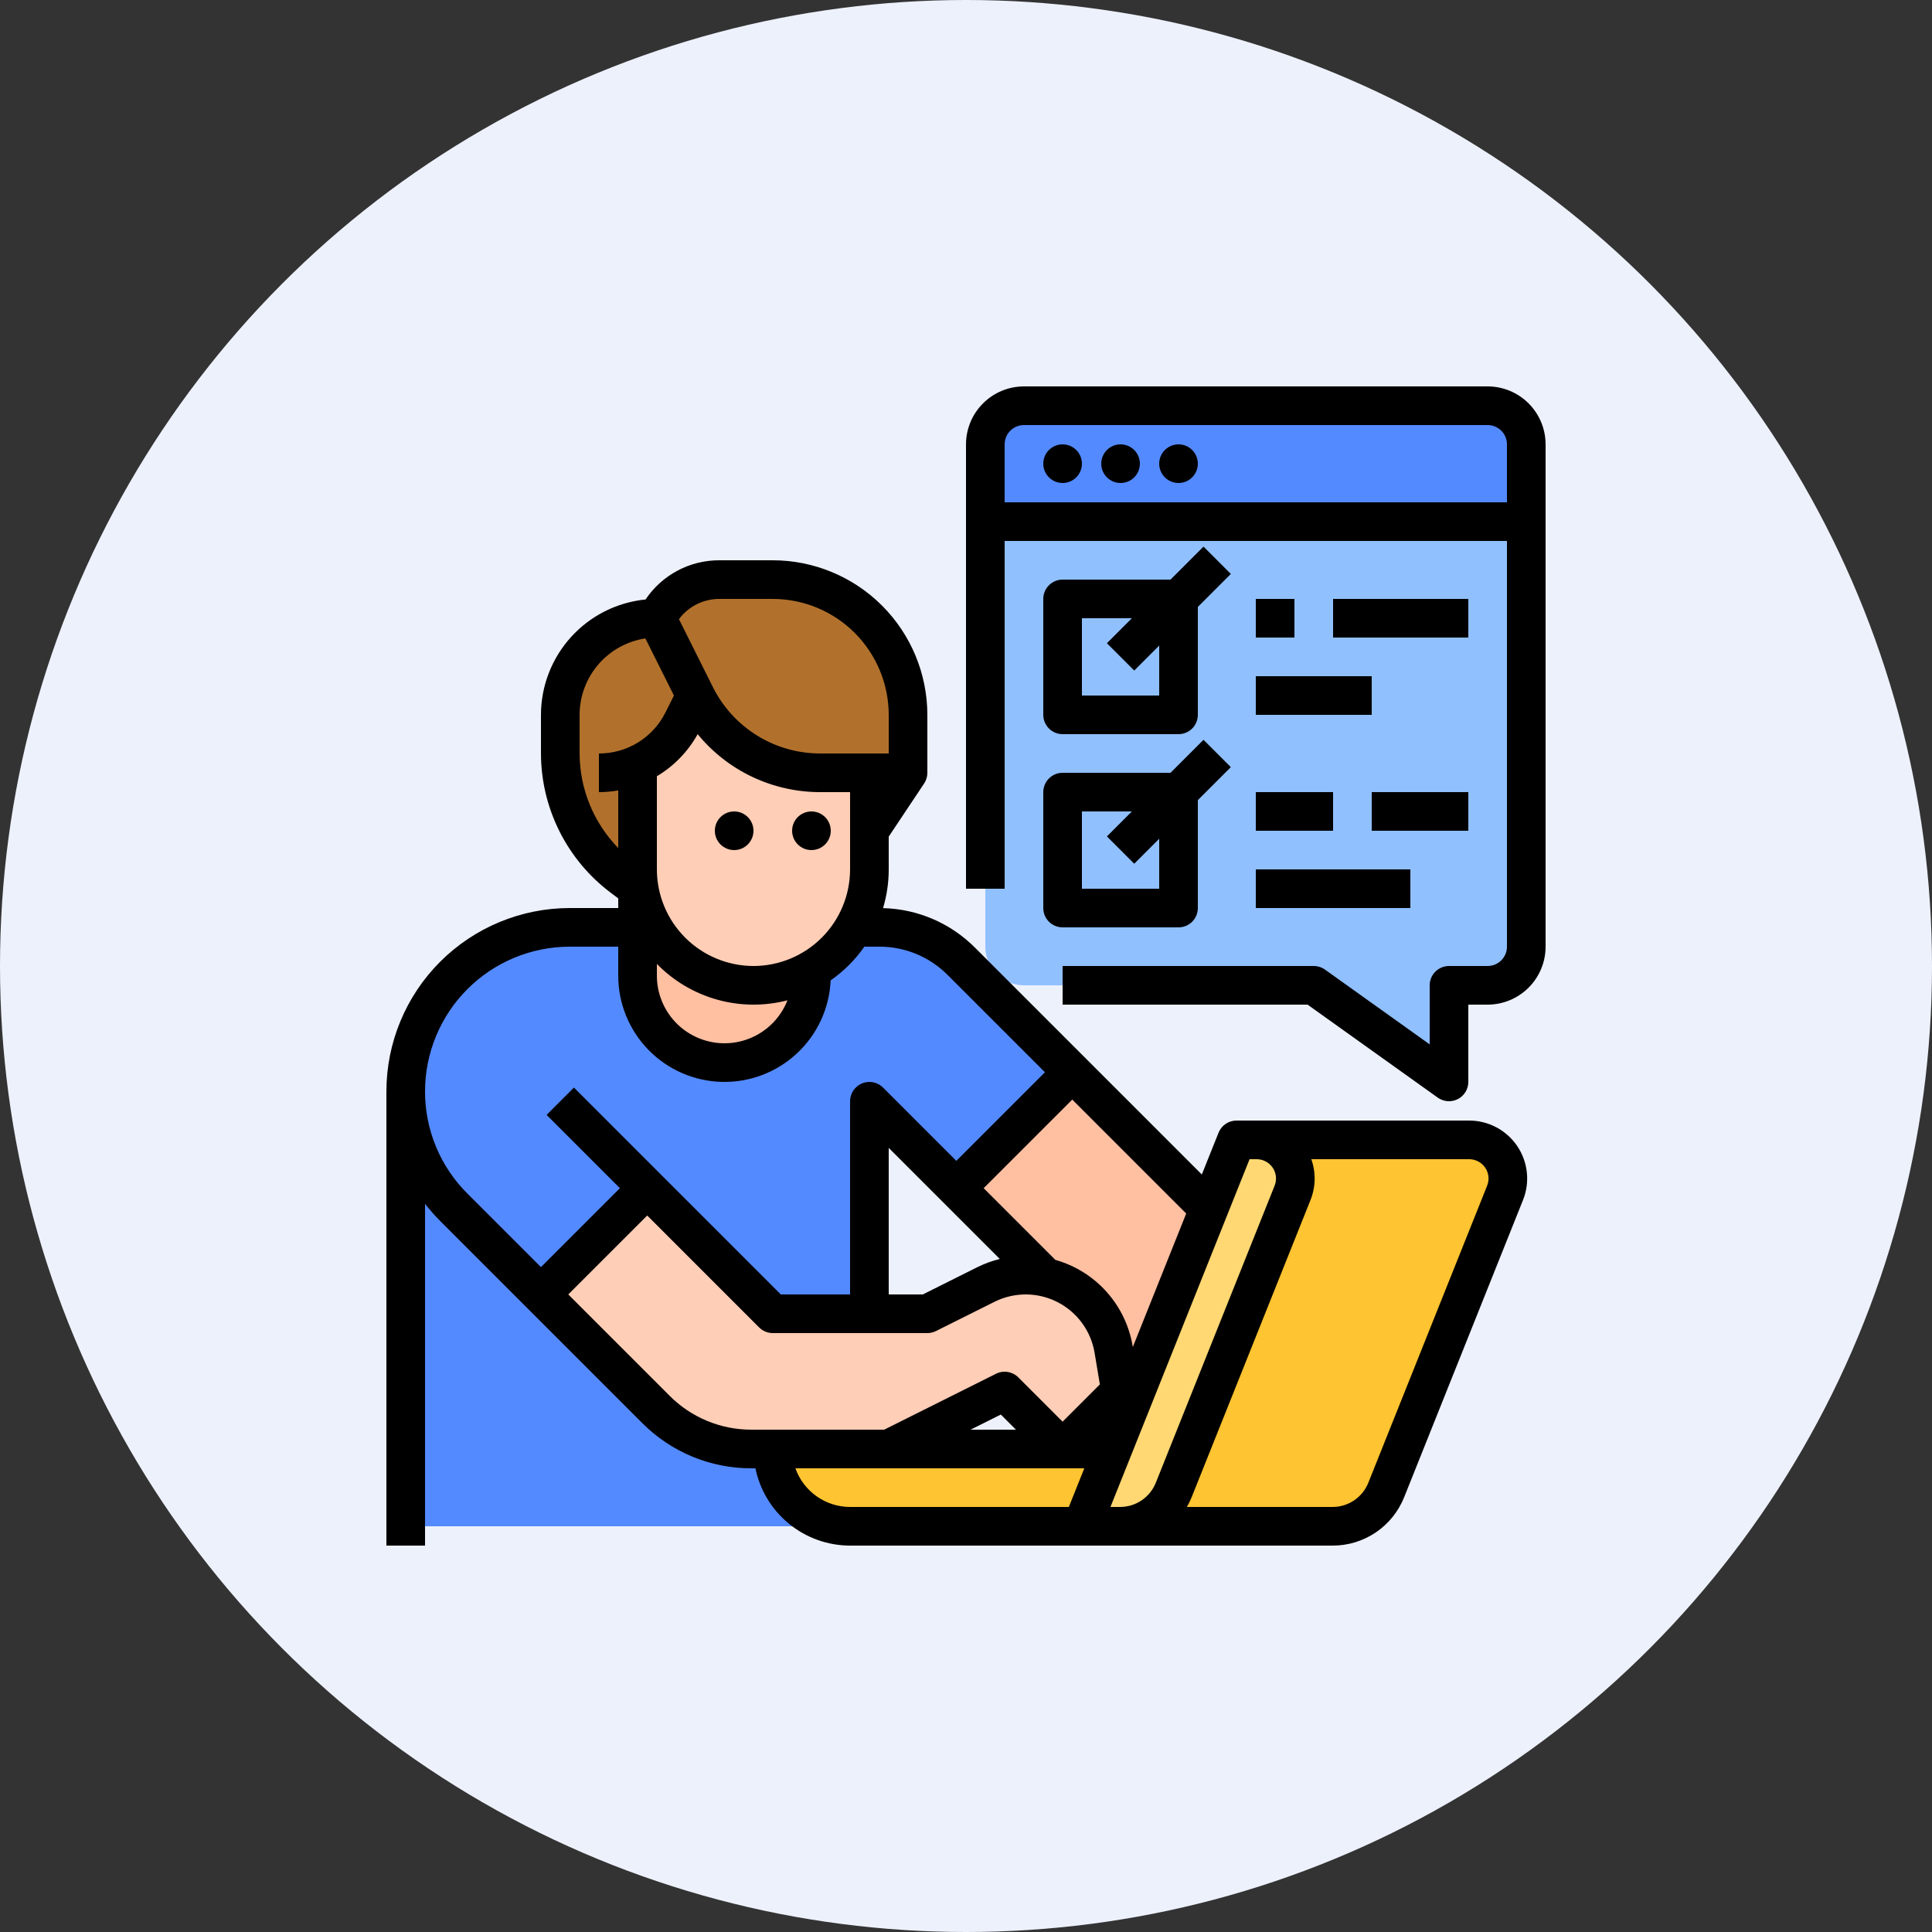 <svg width="100" height="100" viewBox="0 0 100 100" fill="none" xmlns="http://www.w3.org/2000/svg">
<rect x="0" y="0" width="100" height="100" fill="#333333" stroke="none"/>
<circle cx="50" cy="50" r="50" fill="#EDF1FC"/>
<path d="M63.949 63.949L60.5 72.5L45 57H44V48H45.515C47.106 48 48.632 48.632 49.758 49.758L55.5 55.5L63.949 63.949Z" fill="#FFBFA1"/>
<path d="M49.758 49.758C48.632 48.632 47.106 48 45.515 48H29.485C27.235 48 25.077 48.894 23.485 50.485C21.894 52.077 21 54.235 21 56.485V79H45V57L49.5 61.5L55.5 55.5L49.758 49.758Z" fill="#548AFF"/>
<path d="M33.5 61.5L40 68H48L51.025 66.487C51.671 66.164 52.384 65.997 53.106 66C53.829 66.003 54.54 66.175 55.184 66.503C55.828 66.83 56.386 67.305 56.813 67.888C57.24 68.47 57.524 69.145 57.642 69.858L58 72L55 75L52 72L46 75H38.9C37.981 75 37.07 74.819 36.221 74.467C35.372 74.116 34.6 73.6 33.95 72.95L28 67L33.5 61.5Z" fill="#FFCEB6"/>
<path d="M64 59H76.046C76.373 59 76.695 59.08 76.983 59.233C77.272 59.386 77.519 59.608 77.702 59.879C77.885 60.149 77.999 60.461 78.034 60.786C78.069 61.111 78.024 61.439 77.903 61.743L71.754 77.114C71.532 77.671 71.147 78.148 70.651 78.484C70.154 78.82 69.569 79 68.969 79H57L64 59Z" fill="#FFC431"/>
<path d="M33 44V50.5C33 51.694 33.474 52.838 34.318 53.682C35.162 54.526 36.306 55 37.5 55C38.694 55 39.838 54.526 40.682 53.682C41.526 52.838 42 51.694 42 50.5V44H33Z" fill="#FFBFA1"/>
<path d="M45 35V45C45 46.591 44.368 48.117 43.243 49.243C42.117 50.368 40.591 51 39 51C37.409 51 35.883 50.368 34.757 49.243C33.632 48.117 33 46.591 33 45V35H45Z" fill="#FFCEB6"/>
<path d="M33 46L32.2 45.4C31.206 44.655 30.4 43.688 29.845 42.578C29.289 41.467 29 40.242 29 39V37C29 35.674 29.527 34.402 30.465 33.465C31.402 32.527 32.674 32 34 32C34.3 31.399 34.762 30.894 35.334 30.54C35.906 30.187 36.564 30 37.236 30H40C41.856 30 43.637 30.738 44.95 32.05C46.263 33.363 47 35.144 47 37V40H42.472C41.128 40 39.811 39.626 38.668 38.919C37.525 38.213 36.601 37.202 36 36L35.342 37.317C34.843 38.314 34.016 39.109 33 39.569V46Z" fill="#B1712C"/>
<path d="M57 79H44C42.939 79 41.922 78.579 41.172 77.828C40.421 77.078 40 76.061 40 75H59L57 79Z" fill="#FFC431"/>
<path d="M60.754 77.114L66.903 61.743C67.024 61.439 67.069 61.111 67.034 60.786C66.999 60.461 66.885 60.149 66.702 59.879C66.519 59.608 66.272 59.386 65.983 59.233C65.695 59.08 65.373 59 65.046 59H64L56 79H57.969C58.569 79 59.154 78.82 59.651 78.484C60.147 78.148 60.532 77.671 60.754 77.114Z" fill="#FFD873"/>
<path d="M79 23V49C79 49.263 78.948 49.523 78.848 49.766C78.747 50.008 78.6 50.229 78.414 50.414C78.229 50.6 78.008 50.747 77.766 50.848C77.523 50.948 77.263 51 77 51H75V56L68 51H53C52.737 51 52.477 50.948 52.234 50.848C51.992 50.747 51.771 50.6 51.586 50.414C51.4 50.229 51.253 50.008 51.152 49.766C51.052 49.523 51 49.263 51 49V23C51 22.737 51.052 22.477 51.152 22.235C51.253 21.992 51.4 21.771 51.586 21.586C51.771 21.4 51.992 21.253 52.234 21.152C52.477 21.052 52.737 21 53 21H77C77.263 21 77.523 21.052 77.766 21.152C78.008 21.253 78.229 21.4 78.414 21.586C78.6 21.771 78.747 21.992 78.848 22.235C78.948 22.477 79 22.737 79 23Z" fill="#91C0FF"/>
<path d="M79 23V27H51V23C51 22.737 51.052 22.477 51.152 22.235C51.253 21.992 51.4 21.771 51.586 21.586C51.771 21.4 51.992 21.253 52.234 21.152C52.477 21.052 52.737 21 53 21H77C77.263 21 77.523 21.052 77.766 21.152C78.008 21.253 78.229 21.4 78.414 21.586C78.6 21.771 78.747 21.992 78.848 22.235C78.948 22.477 79 22.737 79 23Z" fill="#548AFF"/>
<path d="M38 44C38.552 44 39 43.552 39 43C39 42.448 38.552 42 38 42C37.448 42 37 42.448 37 43C37 43.552 37.448 44 38 44Z" fill="black"/>
<path d="M42 44C42.552 44 43 43.552 43 43C43 42.448 42.552 42 42 42C41.448 42 41 42.448 41 43C41 43.552 41.448 44 42 44Z" fill="black"/>
<path d="M76.046 58H64C63.8 58 63.605 58.06 63.439 58.172C63.274 58.284 63.146 58.443 63.072 58.629L62.206 60.792L50.465 49.05C49.201 47.781 47.496 47.048 45.706 47.005C45.901 46.354 46 45.679 46 45V43.303L47.828 40.561L47.831 40.557L47.832 40.555L47.832 40.555C47.942 40.391 48 40.197 48 40V37C47.998 34.879 47.154 32.846 45.654 31.346C44.154 29.846 42.121 29.002 40 29H37.236C36.481 28.997 35.737 29.181 35.07 29.535C34.403 29.889 33.834 30.402 33.413 31.029C31.931 31.177 30.557 31.869 29.557 32.972C28.557 34.076 28.002 35.511 28 37V39C28.003 40.397 28.33 41.773 28.955 43.023C29.579 44.272 30.485 45.359 31.6 46.2L32 46.5V47H29.485C26.971 47.003 24.559 48.003 22.781 49.781C21.003 51.559 20.003 53.971 20 56.485V80H22V62.309C22.241 62.619 22.501 62.914 22.778 63.192L33.243 73.657C33.984 74.402 34.865 74.993 35.836 75.395C36.807 75.797 37.849 76.003 38.9 76H39.101C39.333 77.129 39.947 78.143 40.839 78.871C41.731 79.6 42.848 79.999 44 80H68.969C69.769 80.003 70.551 79.764 71.214 79.316C71.876 78.867 72.388 78.229 72.683 77.486L78.831 62.114C79.013 61.659 79.081 61.166 79.029 60.679C78.976 60.191 78.805 59.724 78.53 59.318C78.255 58.912 77.885 58.58 77.452 58.35C77.019 58.12 76.536 58 76.046 58ZM58.634 69.722L58.629 69.693C58.457 68.643 57.989 67.663 57.28 66.87C56.571 66.076 55.651 65.501 54.626 65.212L50.914 61.5L55.5 56.914L61.398 62.812L58.634 69.722ZM51.75 65.164C51.345 65.263 50.952 65.407 50.578 65.593L47.764 67H46V59.414L51.75 65.164ZM34 49.892C34.861 50.774 35.939 51.412 37.126 51.743C38.312 52.074 39.566 52.085 40.758 51.776C40.461 52.536 39.908 53.167 39.194 53.562C38.48 53.957 37.651 54.091 36.85 53.939C36.049 53.788 35.325 53.361 34.805 52.733C34.285 52.105 34 51.316 34 50.5V49.892ZM39 50C37.674 49.998 36.404 49.471 35.466 48.534C34.529 47.596 34.002 46.326 34 45V40.178C34.883 39.651 35.612 38.9 36.111 38.001C36.882 38.942 37.853 39.7 38.953 40.218C40.053 40.737 41.256 41.004 42.472 41H44V45C43.998 46.326 43.471 47.596 42.534 48.534C41.596 49.471 40.326 49.998 39 50ZM37.236 31H40C41.591 31.002 43.116 31.634 44.241 32.759C45.365 33.884 45.998 35.409 46 37V39H42.472C41.313 39.004 40.176 38.683 39.191 38.074C38.205 37.465 37.409 36.591 36.894 35.553L35.142 32.048C35.385 31.722 35.701 31.457 36.064 31.275C36.428 31.093 36.829 30.999 37.236 31ZM30 39V37C30.001 36.043 30.345 35.117 30.97 34.392C31.594 33.666 32.458 33.188 33.404 33.044L34.882 36L34.447 36.87C34.129 37.511 33.638 38.051 33.028 38.428C32.419 38.804 31.716 39.002 31 39V41C31.335 40.999 31.67 40.97 32 40.912V43.894C30.723 42.584 30.005 40.829 30 39ZM22 56.485C22.002 54.501 22.792 52.598 24.195 51.195C25.598 49.792 27.501 49.002 29.485 49H32V50.5C32 51.938 32.563 53.318 33.568 54.346C34.573 55.373 35.94 55.967 37.378 55.999C38.815 56.031 40.207 55.498 41.257 54.516C42.307 53.534 42.93 52.18 42.994 50.744C43.674 50.27 44.265 49.679 44.74 49H45.515C46.172 48.998 46.822 49.127 47.429 49.378C48.036 49.63 48.587 49.999 49.05 50.465L54.086 55.5L49.5 60.086L45.707 56.293C45.567 56.153 45.389 56.058 45.195 56.019C45.001 55.981 44.8 56 44.617 56.076C44.435 56.152 44.278 56.28 44.169 56.444C44.059 56.609 44 56.802 44 57V67H40.414L29.707 56.293L28.293 57.707L32.086 61.5L28 65.586L24.192 61.778C23.495 61.085 22.942 60.26 22.566 59.351C22.19 58.443 21.997 57.469 22 56.485ZM34.657 72.243L29.414 67L33.5 62.914L39.293 68.707C39.48 68.895 39.735 69 40 69H48C48.155 69 48.308 68.964 48.447 68.894L51.473 67.382C51.979 67.129 52.537 66.998 53.103 67C53.669 67.002 54.226 67.137 54.731 67.394C55.235 67.65 55.672 68.022 56.006 68.478C56.341 68.935 56.563 69.463 56.656 70.022L56.929 71.657L55 73.586L52.707 71.293C52.559 71.144 52.367 71.046 52.16 71.013C51.953 70.979 51.74 71.012 51.553 71.106L45.764 74H38.9C38.111 74.002 37.33 73.848 36.602 73.546C35.874 73.245 35.213 72.802 34.657 72.243ZM52.586 74H50.236L51.803 73.217L52.586 74ZM41.171 76H56.123L55.323 78H44C43.38 77.999 42.775 77.807 42.269 77.449C41.762 77.091 41.379 76.585 41.171 76H41.171ZM57.477 78L64.677 60H65.046C65.209 60 65.37 60.04 65.515 60.117C65.659 60.193 65.782 60.304 65.874 60.439C65.966 60.575 66.023 60.73 66.04 60.893C66.058 61.055 66.035 61.22 65.974 61.371L59.826 76.743C59.678 77.115 59.422 77.434 59.091 77.658C58.76 77.882 58.369 78.001 57.969 78H57.477ZM76.974 61.371L70.826 76.743C70.678 77.115 70.422 77.434 70.091 77.658C69.76 77.882 69.369 78.001 68.969 78H61.432C61.528 77.835 61.611 77.663 61.683 77.486L67.831 62.114C68.102 61.438 68.117 60.687 67.874 60H76.046C76.209 60 76.37 60.04 76.515 60.117C76.659 60.193 76.782 60.304 76.874 60.439C76.966 60.575 77.023 60.73 77.04 60.893C77.058 61.055 77.035 61.22 76.974 61.371H76.974Z" fill="black"/>
<path d="M77 20H53C52.205 20.001 51.442 20.317 50.88 20.88C50.317 21.442 50.001 22.205 50 23V46H52V28H78V49C78 49.265 77.894 49.519 77.707 49.707C77.519 49.894 77.265 50 77 50H75C74.735 50 74.48 50.105 74.293 50.293C74.105 50.48 74 50.735 74 51V54.057L68.581 50.186C68.412 50.065 68.208 50 68 50H55V52H67.68L74.419 56.814C74.568 56.92 74.744 56.984 74.928 56.997C75.111 57.011 75.294 56.973 75.458 56.889C75.621 56.805 75.758 56.678 75.854 56.521C75.949 56.364 76 56.184 76 56V52H77C77.795 51.999 78.558 51.683 79.12 51.12C79.683 50.558 79.999 49.795 80 49V23C79.999 22.205 79.683 21.442 79.12 20.88C78.558 20.317 77.795 20.001 77 20ZM52 26V23C52 22.735 52.106 22.481 52.293 22.293C52.481 22.106 52.735 22 53 22H77C77.265 22 77.519 22.106 77.707 22.293C77.894 22.481 78 22.735 78 23V26H52Z" fill="black"/>
<path d="M55 25C55.552 25 56 24.552 56 24C56 23.448 55.552 23 55 23C54.448 23 54 23.448 54 24C54 24.552 54.448 25 55 25Z" fill="black"/>
<path d="M58 25C58.552 25 59 24.552 59 24C59 23.448 58.552 23 58 23C57.448 23 57 23.448 57 24C57 24.552 57.448 25 58 25Z" fill="black"/>
<path d="M61 25C61.552 25 62 24.552 62 24C62 23.448 61.552 23 61 23C60.448 23 60 23.448 60 24C60 24.552 60.448 25 61 25Z" fill="black"/>
<path d="M55 38H61C61.265 38 61.52 37.895 61.707 37.707C61.895 37.52 62 37.265 62 37V31.414L63.707 29.707L62.293 28.293L60.586 30H55C54.735 30 54.48 30.105 54.293 30.293C54.105 30.48 54 30.735 54 31V37C54 37.265 54.105 37.52 54.293 37.707C54.48 37.895 54.735 38 55 38ZM56 32H58.586L57.293 33.293L58.707 34.707L60 33.414V36H56V32Z" fill="black"/>
<path d="M67 31H65V33H67V31Z" fill="black"/>
<path d="M76 31H69V33H76V31Z" fill="black"/>
<path d="M71 35H65V37H71V35Z" fill="black"/>
<path d="M54 47C54 47.265 54.105 47.52 54.293 47.707C54.48 47.895 54.735 48 55 48H61C61.265 48 61.52 47.895 61.707 47.707C61.895 47.52 62 47.265 62 47V41.414L63.707 39.707L62.293 38.293L60.586 40H55C54.735 40 54.48 40.105 54.293 40.293C54.105 40.48 54 40.735 54 41V47ZM56 42H58.586L57.293 43.293L58.707 44.707L60 43.414V46H56V42Z" fill="black"/>
<path d="M69 41H65V43H69V41Z" fill="black"/>
<path d="M76 41H71V43H76V41Z" fill="black"/>
<path d="M73 45H65V47H73V45Z" fill="black"/>
</svg>
